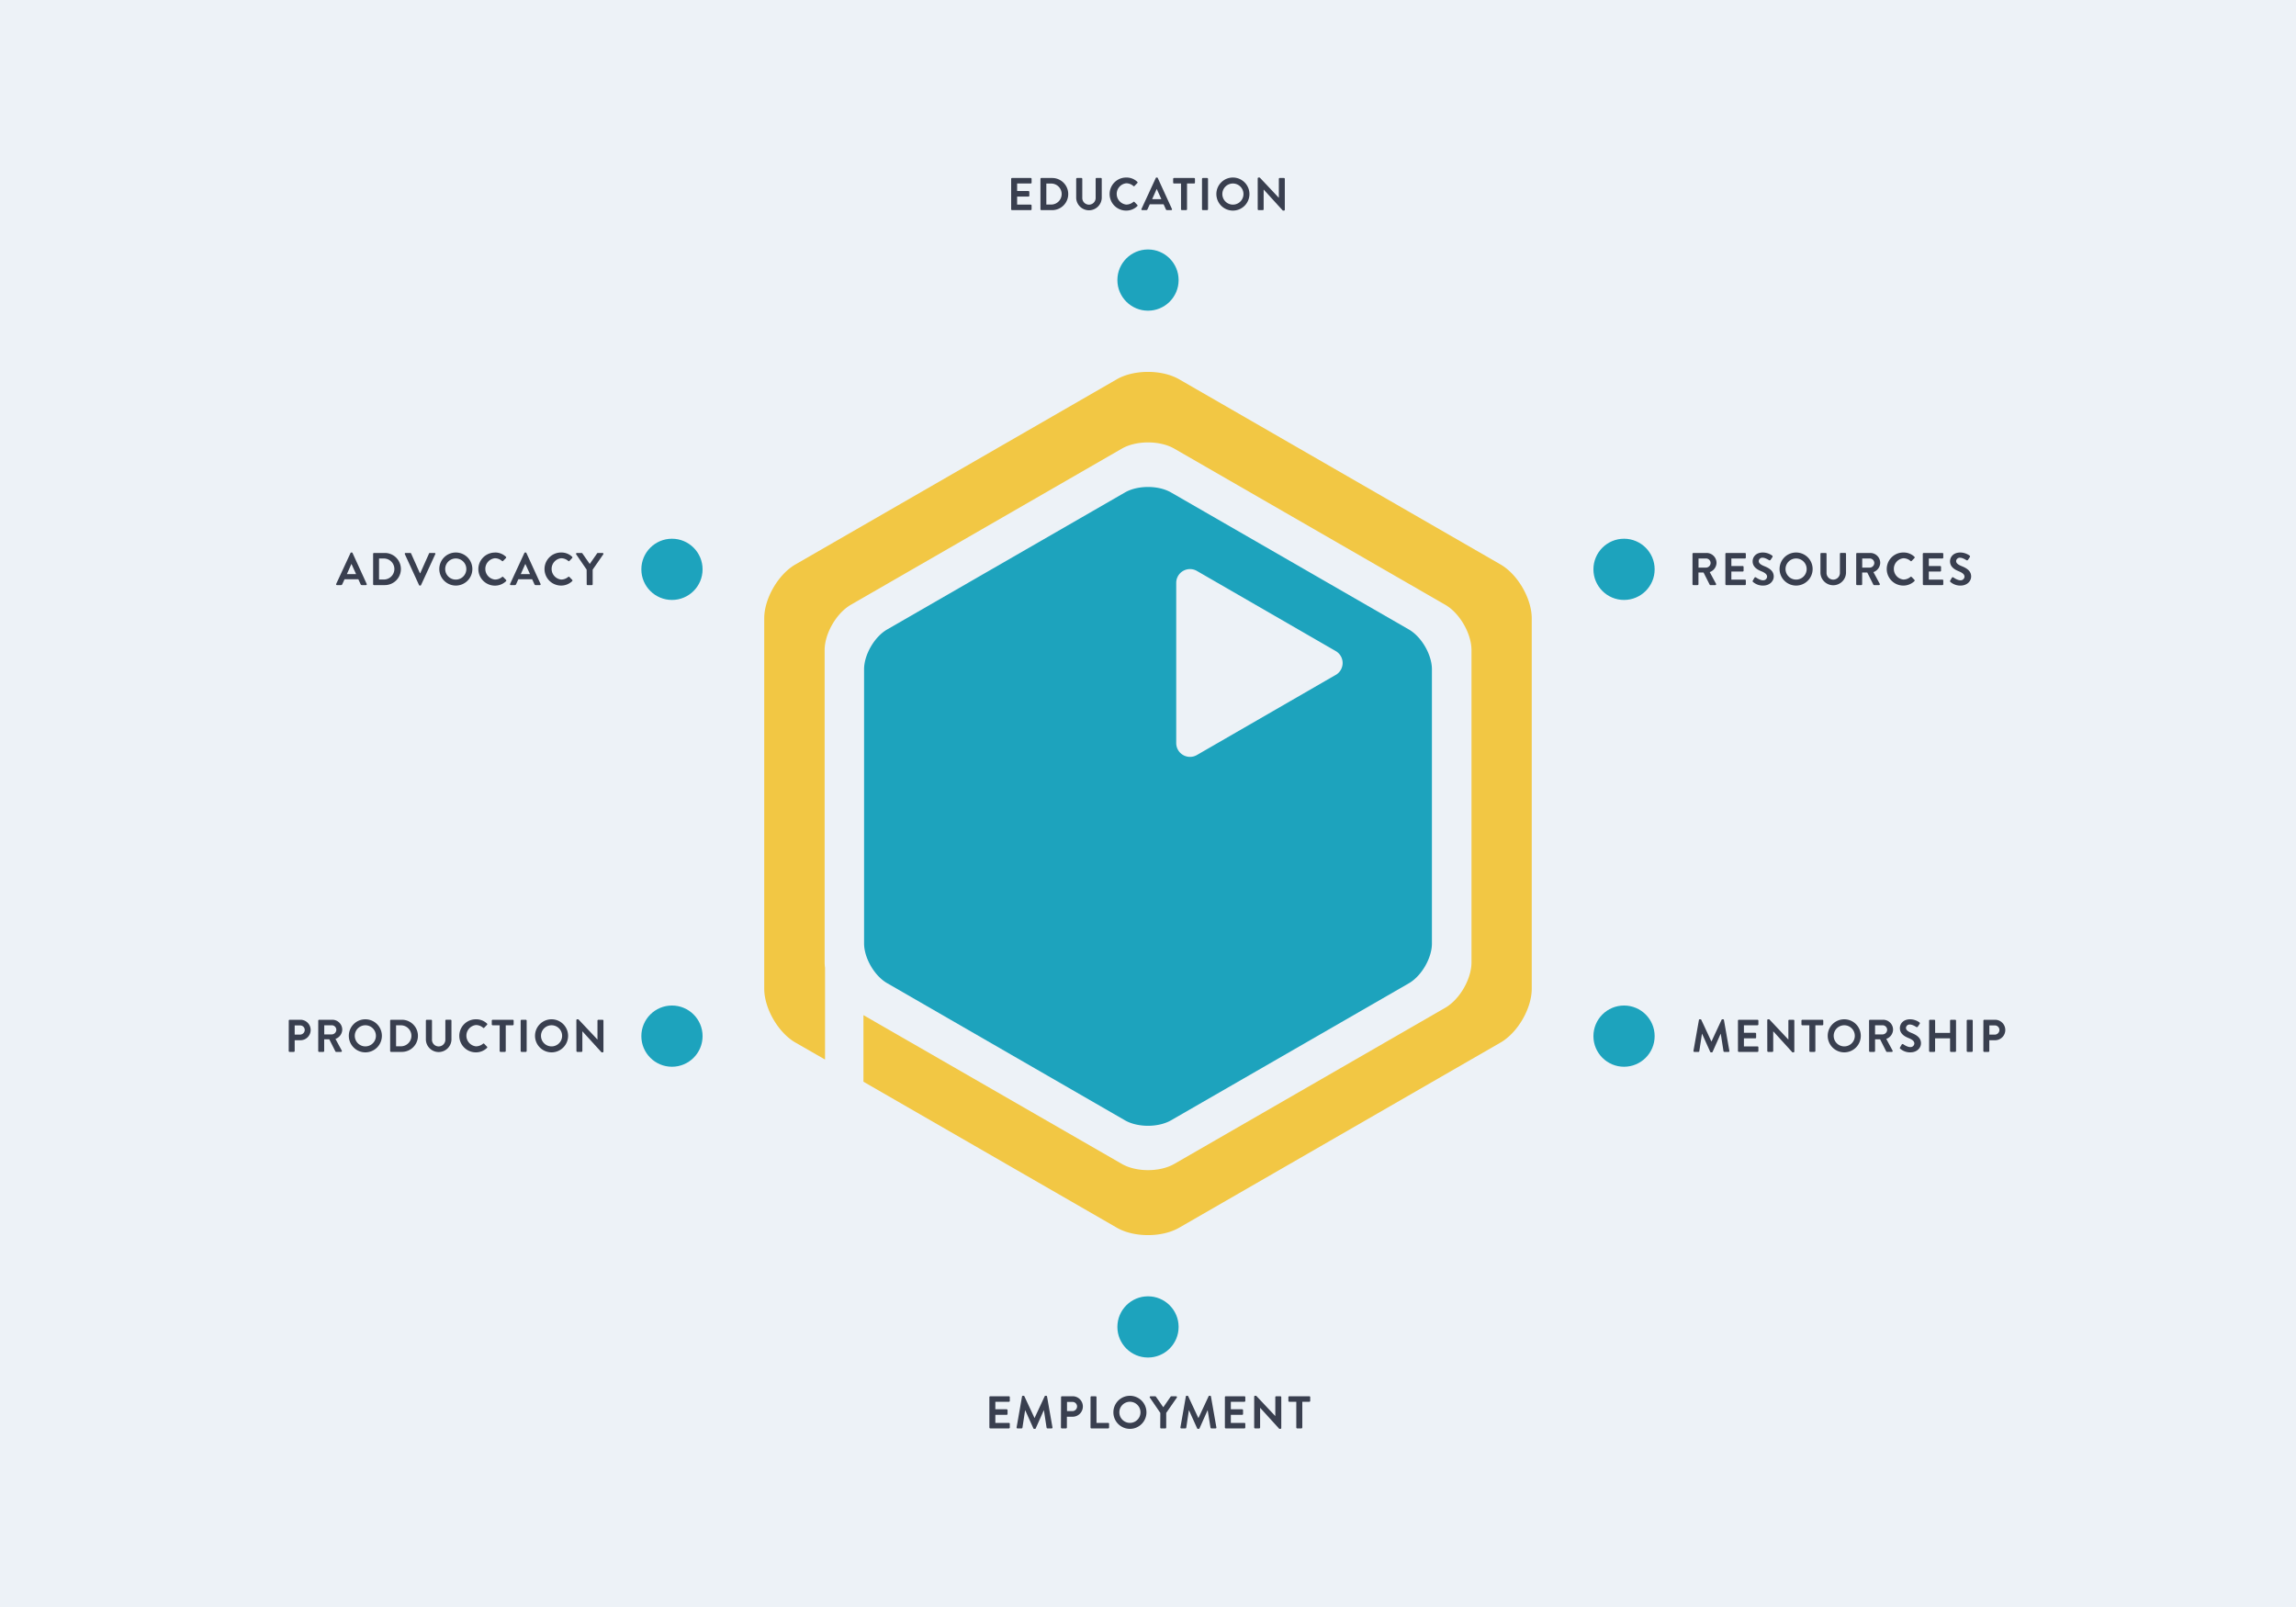 <svg xmlns="http://www.w3.org/2000/svg" width="1500" height="1050" viewBox="0 0 1500 1050">
  <title>pinnguaq-life-cycle</title>
  <g id="Dark">
    <rect width="1500" height="1050" fill="#edf2f7"/>
  </g>
  <g id="Light">
    <g>
      <path d="M980.33,368.82l-210-121c-11.19-6.45-29.51-6.45-40.7,0l-210,121c-11.2,6.45-20.35,22.28-20.35,35.18V646c0,12.9,9.15,28.73,20.35,35.18L539,692.3v-60a26.1,26.1,0,0,1-.26-3.49v-204c0-10.88,7.72-24.22,17.15-29.66l177-102c9.43-5.44,24.87-5.44,34.3,0l177,102c9.43,5.44,17.15,18.78,17.15,29.66v204c0,10.88-7.72,24.23-17.15,29.67l-177,102c-9.43,5.44-24.87,5.44-34.3,0L564.1,663.28v43.51l165.55,95.39c11.19,6.45,29.51,6.45,40.7,0l210-121c11.2-6.45,20.35-22.28,20.35-35.18V404C1000.68,391.1,991.53,375.27,980.33,368.82Z" fill="#f2c744"/>
      <path d="M920.43,411.3,765.06,321.77c-8.28-4.78-21.84-4.78-30.12,0L579.57,411.3c-8.28,4.77-15.06,16.49-15.06,26V616.39c0,9.55,6.78,21.26,15.06,26L734.94,732c8.28,4.77,21.84,4.77,30.12,0l155.37-89.53c8.28-4.78,15.06-16.49,15.06-26V437.33C935.49,427.79,928.71,416.07,920.43,411.3Zm-47.72,29.63-90.84,52.44a9,9,0,0,1-13.43-7.75V380.72A9,9,0,0,1,781.87,373l90.84,52.44a9,9,0,0,1,0,15.52Z" fill="#1da3bd"/>
    </g>
    <circle cx="750" cy="183" r="20" fill="#1da3bd"/>
    <circle cx="1061" cy="372" r="20" fill="#1da3bd"/>
    <circle cx="1061" cy="677" r="20" fill="#1da3bd"/>
    <circle cx="439" cy="372" r="20" fill="#1da3bd"/>
    <circle cx="439" cy="677" r="20" fill="#1da3bd"/>
    <circle cx="750" cy="867" r="20" fill="#1da3bd"/>
    <g>
      <path d="M219.64,381.52,229,361.33a.54.54,0,0,1,.51-.33h.3a.51.51,0,0,1,.51.33l9.24,20.19a.53.53,0,0,1-.51.78h-2.61a.86.86,0,0,1-.87-.6l-1.47-3.24h-9l-1.47,3.24a.9.9,0,0,1-.87.6h-2.61A.53.53,0,0,1,219.64,381.52Zm13-6.39-3-6.6h-.09l-2.94,6.6Z" fill="#393f4f"/>
      <path d="M243.76,361.87a.56.56,0,0,1,.54-.57h7.11a10.5,10.5,0,1,1,0,21H244.3a.56.56,0,0,1-.54-.57Zm7.29,16.77a6.86,6.86,0,0,0,0-13.71h-3.42v13.71Z" fill="#393f4f"/>
      <path d="M264.49,362.08a.53.53,0,0,1,.51-.78h3.06a.55.55,0,0,1,.51.33l5.76,12.9h.21l5.76-12.9a.55.55,0,0,1,.51-.33h3.06a.53.53,0,0,1,.51.78l-9.3,20.19a.54.54,0,0,1-.51.33h-.3a.54.54,0,0,1-.51-.33Z" fill="#393f4f"/>
      <path d="M297.73,361A10.8,10.8,0,1,1,287,371.83,10.78,10.78,0,0,1,297.73,361Zm0,17.7a6.9,6.9,0,1,0-6.87-6.87A6.91,6.91,0,0,0,297.73,378.7Z" fill="#393f4f"/>
      <path d="M323.26,361a10.15,10.15,0,0,1,7.26,2.79.56.56,0,0,1,0,.84l-1.83,1.89a.48.48,0,0,1-.75,0,7.1,7.1,0,0,0-4.62-1.77,7,7,0,0,0,0,13.92A7.2,7.2,0,0,0,328,377a.55.55,0,0,1,.75,0l1.86,1.92a.57.57,0,0,1,0,.81,10.3,10.3,0,0,1-7.29,2.91,10.8,10.8,0,1,1,0-21.6Z" fill="#393f4f"/>
      <path d="M333.25,381.52l9.33-20.19a.54.54,0,0,1,.51-.33h.3a.51.51,0,0,1,.51.33l9.24,20.19a.53.53,0,0,1-.51.78H350a.86.86,0,0,1-.87-.6l-1.47-3.24h-9l-1.47,3.24a.9.9,0,0,1-.87.6h-2.61A.53.53,0,0,1,333.25,381.52Zm13-6.39-3-6.6h-.09l-2.94,6.6Z" fill="#393f4f"/>
      <path d="M366.52,361a10.15,10.15,0,0,1,7.26,2.79.56.56,0,0,1,0,.84L372,366.52a.48.48,0,0,1-.75,0,7.1,7.1,0,0,0-4.62-1.77,7,7,0,0,0,0,13.92,7.2,7.2,0,0,0,4.59-1.71.55.55,0,0,1,.75,0l1.86,1.92a.57.57,0,0,1,0,.81,10.3,10.3,0,0,1-7.29,2.91,10.8,10.8,0,1,1,0-21.6Z" fill="#393f4f"/>
      <path d="M383.26,372.19l-6.84-10a.56.56,0,0,1,.48-.87H380a.6.6,0,0,1,.48.27l4.8,6.9,4.8-6.9a.6.6,0,0,1,.48-.27h3.09a.56.56,0,0,1,.48.87l-6.93,10v9.57a.59.59,0,0,1-.57.57h-2.76a.57.57,0,0,1-.57-.57Z" fill="#393f4f"/>
    </g>
    <g>
      <path d="M188.65,666.87a.57.57,0,0,1,.57-.57h7.05a6.69,6.69,0,1,1,0,13.38h-3.75v7.05a.59.59,0,0,1-.57.57h-2.76a.57.57,0,0,1-.57-.57ZM196,676a3.09,3.09,0,0,0,3.09-3.12A3,3,0,0,0,196,670h-3.48v6Z" fill="#393f4f"/>
      <path d="M207.91,666.87a.57.57,0,0,1,.57-.57h8.58a6.5,6.5,0,0,1,6.54,6.45,6.62,6.62,0,0,1-4.44,6.06l4.11,7.62a.57.57,0,0,1-.51.87h-3.15a.51.51,0,0,1-.48-.27l-4-7.95h-3.33v7.65a.59.59,0,0,1-.57.57h-2.76a.57.57,0,0,1-.57-.57Zm8.82,9a3.06,3.06,0,0,0,3-3.06,3,3,0,0,0-3-2.91h-4.89v6Z" fill="#393f4f"/>
      <path d="M238.66,666a10.8,10.8,0,1,1-10.77,10.83A10.78,10.78,0,0,1,238.66,666Zm0,17.7a6.9,6.9,0,1,0-6.87-6.87A6.91,6.91,0,0,0,238.66,683.7Z" fill="#393f4f"/>
      <path d="M254.89,666.87a.56.56,0,0,1,.54-.57h7.11a10.5,10.5,0,1,1,0,21h-7.11a.56.56,0,0,1-.54-.57Zm7.29,16.77a6.86,6.86,0,0,0,0-13.71h-3.42v13.71Z" fill="#393f4f"/>
      <path d="M278.23,666.87a.59.59,0,0,1,.57-.57h2.85a.57.57,0,0,1,.57.57v12.27a4.37,4.37,0,1,0,8.73,0v-12.3a.57.57,0,0,1,.57-.57h2.85a.59.59,0,0,1,.57.57v12.48a8.36,8.36,0,0,1-16.71,0Z" fill="#393f4f"/>
      <path d="M310.9,666a10.15,10.15,0,0,1,7.26,2.79.56.56,0,0,1,0,.84l-1.83,1.89a.48.48,0,0,1-.75,0,7.1,7.1,0,0,0-4.62-1.77,7,7,0,0,0,0,13.92,7.2,7.2,0,0,0,4.59-1.71.55.55,0,0,1,.75,0l1.86,1.92a.57.57,0,0,1,0,.81,10.3,10.3,0,0,1-7.29,2.91,10.8,10.8,0,1,1,0-21.6Z" fill="#393f4f"/>
      <path d="M326.44,669.9h-4.59a.57.57,0,0,1-.57-.57v-2.46a.57.57,0,0,1,.57-.57H335a.57.57,0,0,1,.57.57v2.46a.57.57,0,0,1-.57.57h-4.59v16.83a.59.59,0,0,1-.57.57H327a.59.59,0,0,1-.57-.57Z" fill="#393f4f"/>
      <path d="M340.15,666.87a.59.59,0,0,1,.57-.57h2.79a.59.59,0,0,1,.57.57v19.86a.59.59,0,0,1-.57.57h-2.79a.59.59,0,0,1-.57-.57Z" fill="#393f4f"/>
      <path d="M360.31,666a10.8,10.8,0,1,1-10.77,10.83A10.78,10.78,0,0,1,360.31,666Zm0,17.7a6.9,6.9,0,1,0-6.87-6.87A6.91,6.91,0,0,0,360.31,683.7Z" fill="#393f4f"/>
      <path d="M376.54,666.54a.56.56,0,0,1,.57-.54h.75l12.48,13.26h0V666.87a.57.57,0,0,1,.57-.57h2.76a.59.59,0,0,1,.57.57v20.19a.56.56,0,0,1-.57.54H393l-12.54-13.77h0v12.9a.57.57,0,0,1-.57.57h-2.73a.59.59,0,0,1-.57-.57Z" fill="#393f4f"/>
    </g>
    <g>
      <path d="M646.37,912.87a.57.57,0,0,1,.57-.57h12.2a.57.57,0,0,1,.57.57v2.46a.57.57,0,0,1-.57.57h-8.87v4.92h7.4a.6.6,0,0,1,.58.57v2.49a.58.58,0,0,1-.58.57h-7.4v5.25h8.87a.57.57,0,0,1,.57.57v2.46a.57.57,0,0,1-.57.57h-12.2a.57.57,0,0,1-.57-.57Z" fill="#393f4f"/>
      <path d="M667.7,912.45a.51.51,0,0,1,.54-.45h.48a.55.55,0,0,1,.51.3l6.6,14.16h.09l6.59-14.16a.52.52,0,0,1,.51-.3h.48a.51.51,0,0,1,.54.45l3.54,20.16a.52.52,0,0,1-.54.69h-2.73a.63.63,0,0,1-.56-.45L682,921.48h-.09l-5.25,11.79a.49.49,0,0,1-.51.33h-.54a.54.54,0,0,1-.5-.33l-5.31-11.79h-.09l-1.74,11.37a.58.58,0,0,1-.54.45h-2.7a.55.55,0,0,1-.57-.69Z" fill="#393f4f"/>
      <path d="M693.2,912.87a.56.56,0,0,1,.56-.57h7a6.69,6.69,0,1,1,0,13.38h-3.75v7.05a.58.58,0,0,1-.57.57h-2.76a.56.56,0,0,1-.56-.57Zm7.37,9.15a3.09,3.09,0,0,0,3.09-3.12,3,3,0,0,0-3.09-2.91h-3.48v6Z" fill="#393f4f"/>
      <path d="M712.46,912.87a.56.56,0,0,1,.56-.57h2.76a.59.59,0,0,1,.57.57V929.7H724a.57.57,0,0,1,.57.57v2.46a.57.57,0,0,1-.57.57H713a.56.56,0,0,1-.56-.57Z" fill="#393f4f"/>
      <path d="M738.16,912a10.8,10.8,0,1,1-10.77,10.83A10.78,10.78,0,0,1,738.16,912Zm0,17.7a6.9,6.9,0,1,0-6.87-6.87A6.91,6.91,0,0,0,738.16,929.7Z" fill="#393f4f"/>
      <path d="M758.05,923.19l-6.84-10a.56.56,0,0,1,.49-.87h3a.58.58,0,0,1,.48.27l4.8,6.9,4.8-6.9a.6.6,0,0,1,.48-.27h3.09a.56.56,0,0,1,.48.87l-6.93,10v9.57a.59.59,0,0,1-.57.57h-2.76a.57.57,0,0,1-.57-.57Z" fill="#393f4f"/>
      <path d="M774.73,912.45a.51.51,0,0,1,.54-.45h.48a.55.55,0,0,1,.51.3l6.6,14.16H783l6.6-14.16a.52.52,0,0,1,.51-.3h.48a.51.51,0,0,1,.54.45l3.54,20.16a.52.52,0,0,1-.54.69h-2.73a.65.65,0,0,1-.57-.45L789,921.48h-.09l-5.25,11.79a.51.51,0,0,1-.51.33h-.54a.54.54,0,0,1-.51-.33l-5.31-11.79h-.09L775,932.85a.58.58,0,0,1-.54.45h-2.7a.55.55,0,0,1-.57-.69Z" fill="#393f4f"/>
      <path d="M800.23,912.87a.57.57,0,0,1,.57-.57H813a.57.57,0,0,1,.57.57v2.46a.57.57,0,0,1-.57.57h-8.88v4.92h7.41a.59.59,0,0,1,.57.57v2.49a.57.57,0,0,1-.57.57h-7.41v5.25H813a.57.57,0,0,1,.57.57v2.46a.57.57,0,0,1-.57.57H800.8a.57.57,0,0,1-.57-.57Z" fill="#393f4f"/>
      <path d="M819.37,912.54a.56.56,0,0,1,.57-.54h.75l12.48,13.26h0V912.87a.57.57,0,0,1,.57-.57h2.76a.59.59,0,0,1,.57.57v20.19a.56.56,0,0,1-.57.54h-.72l-12.54-13.77h0v12.9a.57.57,0,0,1-.57.57h-2.73a.59.59,0,0,1-.57-.57Z" fill="#393f4f"/>
      <path d="M846.88,915.9h-4.59a.57.57,0,0,1-.57-.57v-2.46a.57.57,0,0,1,.57-.57H855.4a.57.57,0,0,1,.57.57v2.46a.57.57,0,0,1-.57.57h-4.59v16.83a.59.59,0,0,1-.57.57h-2.79a.59.59,0,0,1-.57-.57Z" fill="#393f4f"/>
    </g>
    <g>
      <path d="M1109.92,666.45a.51.51,0,0,1,.54-.45h.48a.55.55,0,0,1,.51.3l6.6,14.16h.09l6.6-14.16a.52.52,0,0,1,.51-.3h.48a.51.51,0,0,1,.54.45l3.54,20.16a.52.52,0,0,1-.54.69h-2.73a.65.65,0,0,1-.57-.45l-1.77-11.37h-.09l-5.25,11.79a.51.51,0,0,1-.51.33h-.54a.54.54,0,0,1-.51-.33L1112,675.48h-.09l-1.74,11.37a.58.58,0,0,1-.54.45h-2.7a.55.55,0,0,1-.57-.69Z" fill="#393f4f"/>
      <path d="M1135.42,666.87a.57.57,0,0,1,.57-.57h12.21a.57.57,0,0,1,.57.57v2.46a.57.57,0,0,1-.57.57h-8.88v4.92h7.41a.59.59,0,0,1,.57.57v2.49a.57.57,0,0,1-.57.57h-7.41v5.25h8.88a.57.57,0,0,1,.57.57v2.46a.57.57,0,0,1-.57.57H1136a.57.57,0,0,1-.57-.57Z" fill="#393f4f"/>
      <path d="M1154.56,666.54a.56.56,0,0,1,.57-.54h.75l12.48,13.26h0V666.87a.57.57,0,0,1,.57-.57h2.76a.59.59,0,0,1,.57.57v20.19a.56.56,0,0,1-.57.54H1171l-12.54-13.77h0v12.9a.57.57,0,0,1-.57.57h-2.73a.59.59,0,0,1-.57-.57Z" fill="#393f4f"/>
      <path d="M1182.07,669.9h-4.59a.57.57,0,0,1-.57-.57v-2.46a.57.57,0,0,1,.57-.57h13.11a.57.57,0,0,1,.57.57v2.46a.57.57,0,0,1-.57.57H1186v16.83a.59.59,0,0,1-.57.57h-2.79a.59.59,0,0,1-.57-.57Z" fill="#393f4f"/>
      <path d="M1204.84,666a10.8,10.8,0,1,1-10.77,10.83A10.78,10.78,0,0,1,1204.84,666Zm0,17.7a6.9,6.9,0,1,0-6.87-6.87A6.91,6.91,0,0,0,1204.84,683.7Z" fill="#393f4f"/>
      <path d="M1221.07,666.87a.57.57,0,0,1,.57-.57h8.58a6.5,6.5,0,0,1,6.54,6.45,6.62,6.62,0,0,1-4.44,6.06l4.11,7.62a.57.57,0,0,1-.51.87h-3.15a.51.51,0,0,1-.48-.27l-4-7.95H1225v7.65a.59.59,0,0,1-.57.57h-2.76a.57.57,0,0,1-.57-.57Zm8.82,9a3.06,3.06,0,0,0,3-3.06,3,3,0,0,0-3-2.91H1225v6Z" fill="#393f4f"/>
      <path d="M1241.32,684.36l1.08-1.86a.7.7,0,0,1,1-.21c.15.09,2.58,1.86,4.53,1.86a2.5,2.5,0,0,0,2.73-2.31c0-1.53-1.29-2.58-3.81-3.6-2.82-1.14-5.64-2.94-5.64-6.48,0-2.67,2-5.76,6.75-5.76a10.56,10.56,0,0,1,6,2,.74.74,0,0,1,.18,1l-1.14,1.71a.79.79,0,0,1-1,.36c-.24-.15-2.52-1.65-4.17-1.65a2.39,2.39,0,0,0-2.64,2.1c0,1.41,1.11,2.37,3.54,3.36,2.91,1.17,6.27,2.91,6.27,6.78,0,3.09-2.67,5.94-6.9,5.94a9.65,9.65,0,0,1-6.6-2.34C1241.2,685,1241.05,684.84,1241.32,684.36Z" fill="#393f4f"/>
      <path d="M1260.31,666.87a.59.59,0,0,1,.57-.57h2.79a.57.57,0,0,1,.57.57v8H1274v-8a.57.57,0,0,1,.57-.57h2.76a.59.59,0,0,1,.57.57v19.86a.59.59,0,0,1-.57.57h-2.76a.57.57,0,0,1-.57-.57v-8.28h-9.78v8.28a.57.57,0,0,1-.57.57h-2.79a.59.59,0,0,1-.57-.57Z" fill="#393f4f"/>
      <path d="M1284.88,666.87a.59.59,0,0,1,.57-.57h2.79a.59.59,0,0,1,.57.57v19.86a.59.59,0,0,1-.57.57h-2.79a.59.59,0,0,1-.57-.57Z" fill="#393f4f"/>
      <path d="M1295.77,666.87a.57.57,0,0,1,.57-.57h7.05a6.69,6.69,0,1,1,0,13.38h-3.75v7.05a.59.59,0,0,1-.57.57h-2.76a.57.57,0,0,1-.57-.57Zm7.38,9.15a3.09,3.09,0,0,0,3.09-3.12,3,3,0,0,0-3.09-2.91h-3.48v6Z" fill="#393f4f"/>
    </g>
    <g>
      <path d="M1105.73,361.87a.57.57,0,0,1,.57-.57h8.58a6.5,6.5,0,0,1,6.54,6.45,6.62,6.62,0,0,1-4.44,6.06l4.11,7.62a.57.57,0,0,1-.51.87h-3.15a.51.51,0,0,1-.48-.27l-4-7.95h-3.33v7.65a.59.59,0,0,1-.57.57h-2.76a.57.57,0,0,1-.57-.57Zm8.82,9a3.06,3.06,0,0,0,3-3.06,3,3,0,0,0-3-2.91h-4.89v6Z" fill="#393f4f"/>
      <path d="M1127.21,361.87a.57.57,0,0,1,.57-.57H1140a.57.57,0,0,1,.57.57v2.46a.57.57,0,0,1-.57.57h-8.88v4.92h7.41a.59.59,0,0,1,.57.57v2.49a.57.57,0,0,1-.57.57h-7.41v5.25H1140a.57.57,0,0,1,.57.57v2.46a.57.57,0,0,1-.57.57h-12.21a.57.57,0,0,1-.57-.57Z" fill="#393f4f"/>
      <path d="M1145.12,379.36l1.08-1.86a.7.7,0,0,1,1-.21c.15.09,2.58,1.86,4.53,1.86a2.5,2.5,0,0,0,2.73-2.31c0-1.53-1.29-2.58-3.81-3.6-2.82-1.14-5.64-2.94-5.64-6.48,0-2.67,2-5.76,6.75-5.76a10.56,10.56,0,0,1,6,2,.74.74,0,0,1,.18,1l-1.14,1.71a.79.79,0,0,1-1,.36c-.24-.15-2.52-1.65-4.17-1.65a2.39,2.39,0,0,0-2.64,2.1c0,1.41,1.11,2.37,3.54,3.36,2.91,1.17,6.27,2.91,6.27,6.78,0,3.09-2.67,5.94-6.9,5.94a9.65,9.65,0,0,1-6.6-2.34C1145,380,1144.85,379.84,1145.12,379.36Z" fill="#393f4f"/>
      <path d="M1173.38,361a10.8,10.8,0,1,1-10.77,10.83A10.78,10.78,0,0,1,1173.38,361Zm0,17.7a6.9,6.9,0,1,0-6.87-6.87A6.91,6.91,0,0,0,1173.38,378.7Z" fill="#393f4f"/>
      <path d="M1189.31,361.87a.59.59,0,0,1,.57-.57h2.85a.57.57,0,0,1,.57.57v12.27a4.37,4.37,0,1,0,8.73,0v-12.3a.57.57,0,0,1,.57-.57h2.85a.59.59,0,0,1,.57.57v12.48a8.36,8.36,0,0,1-16.71,0Z" fill="#393f4f"/>
      <path d="M1212.68,361.87a.57.57,0,0,1,.57-.57h8.58a6.5,6.5,0,0,1,6.54,6.45,6.62,6.62,0,0,1-4.44,6.06l4.11,7.62a.57.57,0,0,1-.51.87h-3.15a.51.51,0,0,1-.48-.27l-4-7.95h-3.33v7.65a.59.59,0,0,1-.57.57h-2.76a.57.57,0,0,1-.57-.57Zm8.82,9a3.06,3.06,0,0,0,3-3.06,3,3,0,0,0-3-2.91h-4.89v6Z" fill="#393f4f"/>
      <path d="M1243.46,361a10.15,10.15,0,0,1,7.26,2.79.56.56,0,0,1,0,.84l-1.83,1.89a.48.48,0,0,1-.75,0,7.1,7.1,0,0,0-4.62-1.77,7,7,0,0,0,0,13.92,7.2,7.2,0,0,0,4.59-1.71.55.55,0,0,1,.75,0l1.86,1.92a.57.57,0,0,1,0,.81,10.3,10.3,0,0,1-7.29,2.91,10.8,10.8,0,1,1,0-21.6Z" fill="#393f4f"/>
      <path d="M1256.18,361.87a.57.57,0,0,1,.57-.57H1269a.57.57,0,0,1,.57.57v2.46a.57.57,0,0,1-.57.57h-8.88v4.92h7.41a.59.59,0,0,1,.57.57v2.49a.57.57,0,0,1-.57.57h-7.41v5.25H1269a.57.57,0,0,1,.57.57v2.46a.57.57,0,0,1-.57.57h-12.21a.57.57,0,0,1-.57-.57Z" fill="#393f4f"/>
      <path d="M1274.09,379.36l1.08-1.86a.7.7,0,0,1,1-.21c.15.09,2.58,1.86,4.53,1.86a2.5,2.5,0,0,0,2.73-2.31c0-1.53-1.29-2.58-3.81-3.6-2.82-1.14-5.64-2.94-5.64-6.48,0-2.67,2-5.76,6.75-5.76a10.56,10.56,0,0,1,6,2,.74.74,0,0,1,.18,1l-1.14,1.71a.79.79,0,0,1-1,.36c-.24-.15-2.52-1.65-4.17-1.65a2.39,2.39,0,0,0-2.64,2.1c0,1.41,1.11,2.37,3.54,3.36,2.91,1.17,6.27,2.91,6.27,6.78,0,3.09-2.67,5.94-6.9,5.94a9.65,9.65,0,0,1-6.6-2.34C1274,380,1273.82,379.84,1274.09,379.36Z" fill="#393f4f"/>
    </g>
    <g>
      <path d="M660.6,116.87a.57.57,0,0,1,.57-.57h12.21a.57.57,0,0,1,.57.57v2.46a.57.57,0,0,1-.57.57H664.5v4.92h7.41a.59.59,0,0,1,.57.57v2.49a.57.57,0,0,1-.57.57H664.5v5.25h8.88a.57.57,0,0,1,.57.57v2.46a.57.57,0,0,1-.57.57H661.17a.57.57,0,0,1-.57-.57Z" fill="#393f4f"/>
      <path d="M679.74,116.87a.56.56,0,0,1,.54-.57h7.11a10.5,10.5,0,1,1,0,21h-7.11a.56.56,0,0,1-.54-.57ZM687,133.64a6.86,6.86,0,0,0,0-13.71h-3.42v13.71Z" fill="#393f4f"/>
      <path d="M703.08,116.87a.59.59,0,0,1,.57-.57h2.85a.57.57,0,0,1,.57.57v12.27a4.37,4.37,0,1,0,8.73,0v-12.3a.57.57,0,0,1,.57-.57h2.85a.59.59,0,0,1,.57.57v12.48a8.36,8.36,0,0,1-16.71,0Z" fill="#393f4f"/>
      <path d="M735.75,116a10.15,10.15,0,0,1,7.26,2.79.56.56,0,0,1,0,.84l-1.83,1.89a.48.48,0,0,1-.75,0,7.1,7.1,0,0,0-4.62-1.77,7,7,0,0,0,0,13.92,7.2,7.2,0,0,0,4.59-1.71.55.55,0,0,1,.75,0l1.86,1.92a.57.57,0,0,1,0,.81,10.3,10.3,0,0,1-7.29,2.91,10.8,10.8,0,1,1,0-21.6Z" fill="#393f4f"/>
      <path d="M745.74,136.52l9.33-20.19a.54.54,0,0,1,.51-.33h.3a.51.51,0,0,1,.51.33l9.24,20.19a.53.53,0,0,1-.51.78h-2.61a.86.86,0,0,1-.87-.6l-1.47-3.24h-9l-1.47,3.24a.9.9,0,0,1-.87.6h-2.61A.53.53,0,0,1,745.74,136.52Zm13-6.39-3-6.6h-.09l-2.94,6.6Z" fill="#393f4f"/>
      <path d="M771.57,119.9H767a.57.57,0,0,1-.57-.57v-2.46a.57.57,0,0,1,.57-.57h13.11a.57.57,0,0,1,.57.57v2.46a.57.57,0,0,1-.57.57H775.5v16.83a.59.59,0,0,1-.57.57h-2.79a.59.59,0,0,1-.57-.57Z" fill="#393f4f"/>
      <path d="M785.28,116.87a.59.59,0,0,1,.57-.57h2.79a.59.59,0,0,1,.57.57v19.86a.59.59,0,0,1-.57.57h-2.79a.59.59,0,0,1-.57-.57Z" fill="#393f4f"/>
      <path d="M805.44,116a10.8,10.8,0,1,1-10.77,10.83A10.78,10.78,0,0,1,805.44,116Zm0,17.7a6.9,6.9,0,1,0-6.87-6.87A6.91,6.91,0,0,0,805.44,133.7Z" fill="#393f4f"/>
      <path d="M821.67,116.54a.56.56,0,0,1,.57-.54H823l12.48,13.26h0V116.87a.57.57,0,0,1,.57-.57h2.76a.59.59,0,0,1,.57.57v20.19a.56.56,0,0,1-.57.54h-.72l-12.54-13.77h0v12.9a.57.57,0,0,1-.57.57h-2.73a.59.59,0,0,1-.57-.57Z" fill="#393f4f"/>
    </g>
  </g>
</svg>
